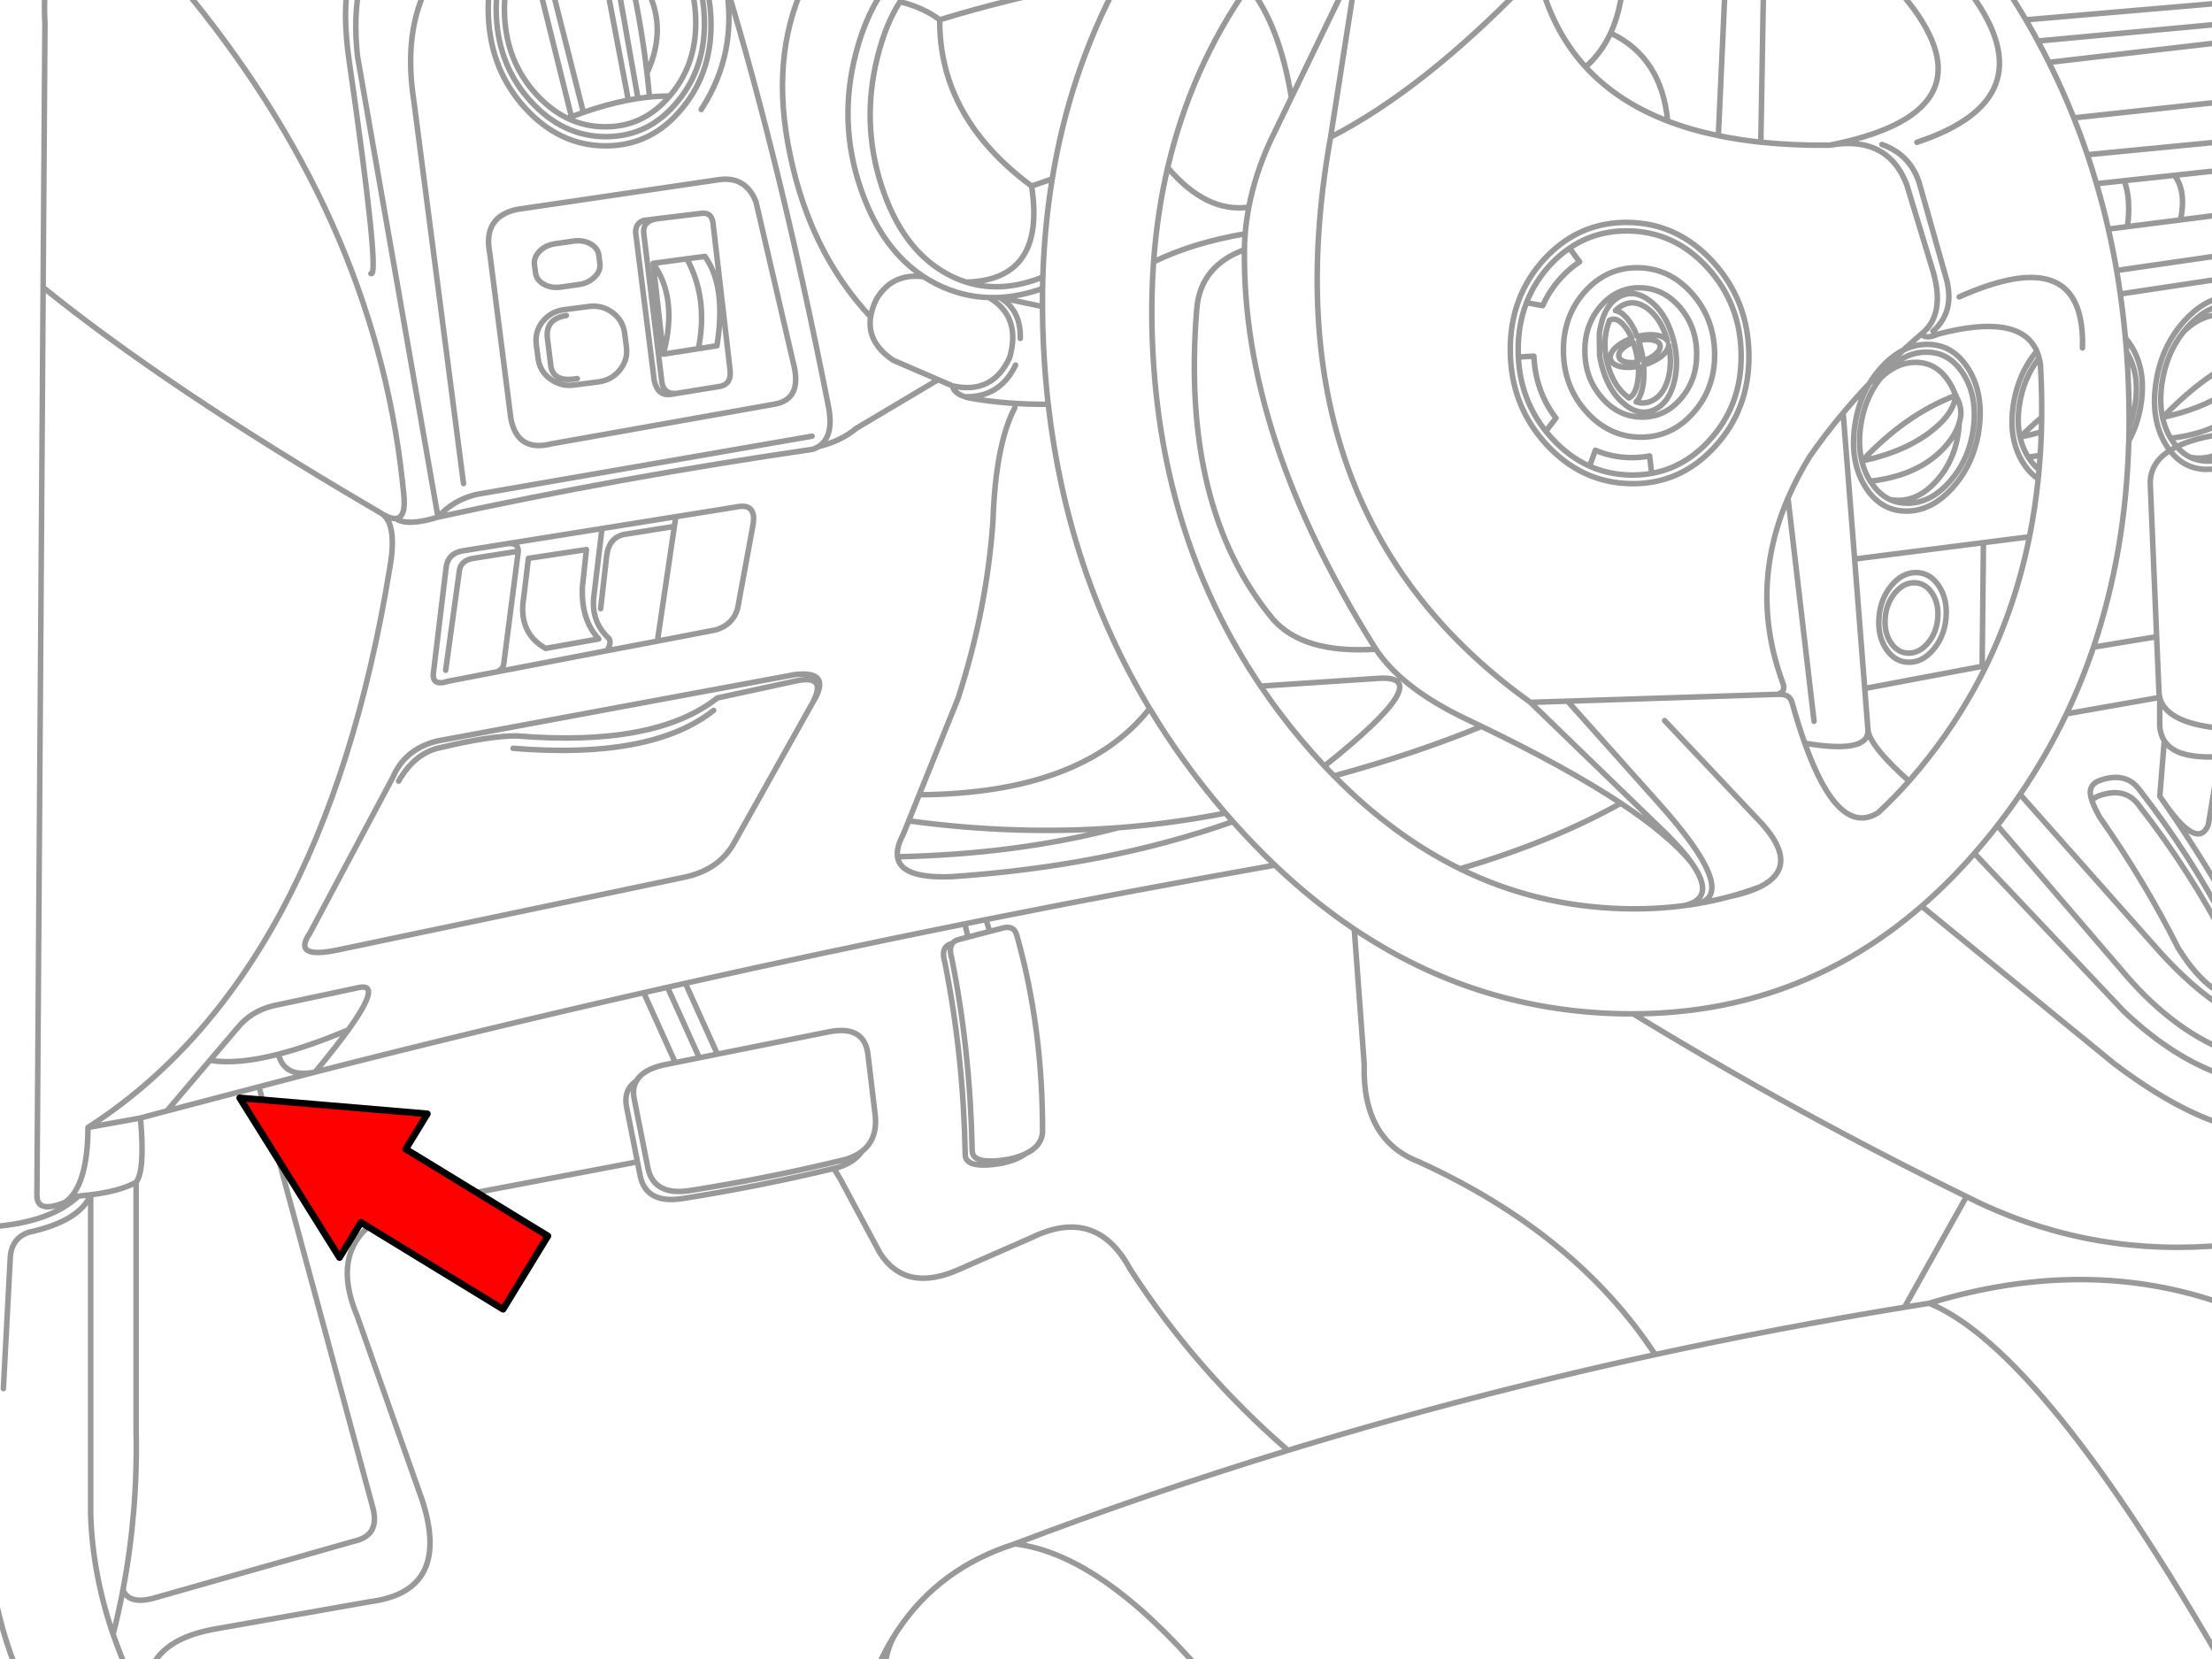 <svg xmlns="http://www.w3.org/2000/svg" xmlns:xlink="http://www.w3.org/1999/xlink" preserveAspectRatio="none" width="400" height="300" viewBox="0 0 400 300"><defs><path fill="#f00" d="M188.15-247.25v46h89.25v22.15l90.2-45.1-90.2-45.1v22.05h-89.25z" id="b"/><path id="a" stroke="#999" stroke-linejoin="round" stroke-linecap="round" d="M368.64 7.466q1.036 1.91 2.011 3.857m-4.17-7.698q1.109 1.906 2.159 3.841m-6.297-10.434q2.169 3.247 4.137 6.593m12.775 29.638q1.195 4.049 2.143 8.209.841 3.7 1.5 7.484m-5.291-20.934q.879 2.598 1.648 5.242m-8.604-21.94q2.456 4.916 4.5 10.039 1.315 3.291 2.456 6.659m25.204 27.099q-3.815.389-7.121 4.104-.356.395-.692.808 3.098-3.053 6.659-3.049.596-.001 1.154.082m-10.302 24.445q-.417-.543-.791-1.17-2.701-4.592-1.714-11.094.963-6.485 5.044-11.061 3.609-4.043 7.764-4.517m-19.253-.462q.561 3.941.923 7.978.573.652 1.071 1.451 2.709 4.351 1.747 10.517-.568 3.621-2.209 6.626-.535 20.012-6.379 37.286m15.05-36.248q-.587-.675-1.088-1.516l-.016-.016q-2.446-4.154-1.549-10.039.79-5.318 3.89-9.214m-12.099-11.077q.355 2.116.659 4.253m1.401 14.901q.22 4.643.181 9.148.763-1.927 1.104-4.104.856-5.536-1.549-9.462.159 2.197.264 4.418zm-.478-6.923q.114 1.251.214 2.506m-15.577 2.423q.046.777.082 1.549.184 3.985.132 7.846-.013 1.322-.049 2.637-.069 2.135-.214 4.236-.083 1.308-.198 2.604-.074.839-.165 1.665-.548 5.359-1.582 10.467-2.49 12.387-7.797 23.275-4.299 8.806-10.434 16.632-1.74 2.223-3.544 4.269-2.711 3.052-5.571 5.703m-32.39 16.401q2.879-.502 5.654-1.253 2.688-.732 5.291-1.698m35.44-88.897l.016.016m-1.137-2.357q.693 1.106 1.121 2.341m-7.253-5.984q3.852-.005 6.132 3.643m-12.528-.709q2.935-2.939 6.396-2.934m-9.956 11.819q.639-5.126 3.56-8.885m-1.797 18.544q-2.486-3.997-1.764-9.659m1.78 9.676l-.016-.016m15.462-15.478q1.467 2.489.643 4.879-.031.781-.132 1.599-.047.375-.115.742-.381 2.338-1.319 4.352-.932 2.027-2.423 3.725-3.198 3.656-7.055 3.659-.79-.001-1.516-.148 1.454.675 3.198.676 4.218-.003 7.714-4.006 1.567-1.787 2.571-3.907.968-2.024 1.418-4.352.141-.687.231-1.401.706-5.663-1.797-9.659-2.502-4.003-6.725-4.006-4.218.003-7.714 4.006-.331.379-.643.775m4.203-5.159q2.065-1.025 4.319-1.022 4.659-.006 7.418 4.401 2.759 4.413 1.978 10.665-.09.713-.214 1.401-.444 2.31-1.335 4.352-1.162 2.698-3.115 4.929-3.854 4.407-8.506 4.401-4.667.006-7.434-4.401-2.742-4.421-1.945-10.681.551-4.443 2.654-7.962m30.561 17.225q-1.579-1.063-2.769-2.967-2.692-4.36-1.714-10.533.855-5.536 4.22-9.61m.429 21.445q-1.105-.894-1.978-2.291l-.016-.016q-2.438-3.942-1.549-9.528.736-4.784 3.544-8.357m33.94 19.451q-1.728.676-3.56.676-4.145 0-6.742-3.412m10.302-.313q-2.392 1.698-5.044 1.698-.81.002-1.549-.148 1.473.696 3.264.692 1.715 0 3.33-.643m-6.593-.049q-1.371-.663-2.456-1.929m-8.621-3.56q-.013 1.262-.049 2.522m17.72 100.369q-4.498-1.792-8.786-8.637-6.11-12.178-14.159-23.621-1.032-1.837-1.451-3.082-.26-.739-.297-1.269-.099-1.714 1.747-2.374 4.78-1.681 7.253 1.846 9.027 11.552 15.692 24.363m-53.012-49.946q-1.964 2.374-4.467 2.374-2.508 0-4.104-2.374-1.588-2.374-1.319-5.736.261-3.363 2.225-5.736 1.964-2.374 4.467-2.374 2.508 0 4.104 2.374t1.335 5.736q-.269 3.363-2.242 5.736zm24.017 11.703q-3.619 7.579-8.39 14.572m-4.104 5.621q-.56.732-1.137 1.451-1.486 1.852-3.017 3.593m21.247-9.561q.432-.557 1.319-.874 4.78-1.681 7.253 1.846 9.116 11.667 15.824 24.61m-24.099-53.325q-2.105 6.206-4.896 12.066m-8.39 14.572q-1.954 2.864-4.104 5.621m-66.742-107.523q8.368.12 14.324 6.643 5.984 6.565 6.082 15.725.104 9.147-5.736 15.495-4.472 4.913-10.451 5.984-1.802.323-3.742.297-4.01-.061-7.467-1.599-3.762-1.677-6.874-5.093-.545-.598-1.038-1.22-4.613-5.755-4.978-13.418-.027-.516-.033-1.038-.055-4.767 1.5-8.786 1.419-3.696 4.203-6.758 1.681-1.827 3.577-3.115 4.674-3.202 10.632-3.115zm47.935-44.77q1.959 2.348 3.775 4.764m-180.744-4.764q-1.454 1.449-2.67 3.33-2.6 4.034-4.088 10.055-2.934 11.802.725 23.143 3.725 11.605 11.934 16.055 1.678.905 3.412 1.451m-13.962-54.034q-3.885 4.671-5.934 12.412-3.358 12.635.841 24.775 3.725 10.857 11.374 15.874 1.104.717 2.291 1.319 4.55 2.294 9.495 2.44.948.029 1.912-.016 3.78-.203 7.78-1.615.019-1.039.049-2.077-7.349 2.962-13.846.923m132.529 112.336q-1.345.233-2.72.412-5.437.714-11.209.544-15.579-.458-29.308-7.203-12.109-5.958-22.78-16.797-.867-.877-1.731-1.78-2.197-2.343-4.335-4.896-3.883-4.642-7.203-9.561-17.935-26.555-19.533-61.187-.373-8.007.165-15.528.642-8.865 2.555-17.061 4.214-18.037 14.588-32.819l.346-.495m-35.819 35.374q3.119-19.119 11.786-35.374m-13.484 53.11q.292-9.156 1.698-17.736m-1.764 23.077q-.006-1.643.016-3.264m1.022 20.934q-.6-5.258-.857-10.681-.168-3.536-.181-6.989m19.385 72.693q-14.884-24.758-18.346-55.023m31.797 73.633q-7.611-8.88-13.451-18.61m13.714 18.907l-.264-.297m1.599 1.83q-.672-.755-1.335-1.533m8.934 9.412q-3.875-3.685-7.599-7.879m21.956 19.451q-7.421-4.972-14.357-11.572m61.814 26.852q-25.796-.741-47.457-15.28m50.44 15.313q-1.482.01-2.984-.033m55.138-19.434q-22.322 19.383-52.154 19.467m61.698-29.011q-4.584 5.248-9.544 9.544m-172.452 5.588l3.923-1.022m-5.736 1.5l1.813-.478m-2.802 1.137q.334-.447.989-.659m-.989.659q-.688.888-.132 2.703 3.35 16.724 3.692 34.879.148 2.557 6.659 1.451 1.708-.379 2.934-.956 2.972-1.388 3.132-3.923.046-18.878-4.615-35.473-.499-2.136-2.835-1.385l-2.11.544m6.429 40.237q-1.498 1.084-4.187 1.681-6.512 1.107-6.659-1.451-.342-18.156-3.692-34.879-.836-2.729 1.121-3.363l.264-.066m167.754-103.913q1.995-2.276 4.203-3.379m-6.181 6.082q.862-1.427 1.978-2.703m-38.605-5.522l.148.495q-.396-.688-1.632-.973-1.662-.372-3.841.181-.747-1.996-1.846-3.297-1.086-1.267-2.093-1.385.578-.62 1.319-.989 2.185-1.111 4.517.626 2.323 1.758 3.429 5.341zm-2.489.33q-1.118-.241-2.571.115.207.652.379 1.368.294 1.157.445 2.258 1.267-.39 2.126-1.104 1.025-.835.923-1.615-.122-.764-1.302-1.022zm7.022-8.473q4.064 4.555 4.137 10.912.071 6.353-3.89 10.764-3.948 4.443-9.626 4.368-5.669-.089-9.725-4.648-4.037-4.526-4.104-10.879-.068-6.349 3.874-10.78 3.959-4.415 9.626-4.335 5.671.076 9.709 4.599zm-2.159 2.538q3 3.473 3.049 8.324.057 4.853-2.868 8.225-2.92 3.389-7.121 3.33-4.189-.066-7.187-3.544-2.992-3.456-3.049-8.308-.049-4.844 2.868-8.225 2.928-3.371 7.121-3.313 4.197.058 7.187 3.511zm-1.385 5.093q1.321 4.239.429 8.159-.904 3.919-3.495 5.225-2.584 1.317-5.341-.742l-.049-.066q-2.727-2.072-4.039-6.264-.424-1.361-.626-2.687l-.049-3.94q.097-.772.28-1.533.895-3.91 3.478-5.209 2.584-1.301 5.341.775 2.757 2.058 4.071 6.28zm-1.912 3.742q1.238-1.019 1.269-1.978.64 2.909.016 5.637-.763 3.294-2.951 4.385-1.436.738-2.934.247.949-.984 1.286-3.297.217-1.606.049-3.363 1.951-.562 3.264-1.632zm-4.302 4.451q-.349 2.497-1.566 3.115l-.049.016-.231-.198q-2.331-1.74-3.445-5.308-1.107-3.571-.346-6.874.209-.925.527-1.681l.049-.016q1.217-.625 2.588.989.798.934 1.385 2.291-1.531.534-2.621 1.418-1.421 1.168-1.253 2.258.178 1.082 1.846 1.451 1.426.307 3.231-.066.076 1.354-.115 2.604zm20.094-4.681q.107 9.798-6.148 16.599-6.218 6.838-15.165 6.709-8.954-.132-15.363-7.154-6.371-6.983-6.478-16.78-.106-9.795 6.115-16.632 6.259-6.802 15.214-6.676 8.946.134 15.313 7.121 6.405 7.018 6.511 16.813zm25.484 26.176q-2.062-.974-3.528-3.313m11.159 20.225q1.247 1.862 1.038 4.5-.206 2.638-1.747 4.5-1.544 1.862-3.511 1.863-1.964-.001-3.214-1.863-1.247-1.862-1.038-4.5.206-2.638 1.747-4.5 1.536-1.862 3.495-1.863 1.972.001 3.231 1.863zm-70.402-51.973q1.196-2.721 3.297-5.028 1.583-1.724 3.379-2.901m-4.286 28.27q-3.694-4.839-3.989-11.209m16.253-1.549q.711-.588 1.698-.956.264.706.478 1.516.25 1.059.363 2.06-1.185.218-2.126 0-1.18-.266-1.302-1.038-.119-.763.89-1.582zm4.681 19.599q-1.653.323-3.445.297-3.411-.046-6.363-1.335m-130.238 120.232l-1.319-11.077q-.722-5.403-7.517-3.89l-19.698 3.94-3.264.659-4.352.874-2.291.462q-3.575.859-4.714 2.819-.798 1.362-.429 3.247l2.506 12.659q1.17 5.09 7.978 3.89 12.817-2.046 24.857-4.879 1.52-.354 3.033-.725 1.652-.534 2.786-1.401 2.887-2.208 2.423-6.577zm-2.423 6.577q-1.308 1.927-4.17 2.852l-.923.231q.81 1.12 1.516 2.473l1.764 3.297m-29.242-220.09q.857 2.786 1.006 5.918.39 8.316-4.418 14.143l-.264.313q-4.684 5.568-11.637 5.571-3.665-.002-6.857-1.549-3.041-1.467-5.654-4.335-5.32-5.827-5.72-14.143-.148-3.132.429-5.918m35.934 0q.786 2.887.94 6.082.454 9.682-5.143 16.467-5.537 6.842-13.863 6.841-8.331.001-14.572-6.841-6.185-6.785-6.643-16.467-.152-3.196.346-6.082m37.748 0q.794 2.817.94 5.951.431 9.044-4.797 15.379-5.183 6.397-12.973 6.396-7.785.001-13.616-6.396-5.785-6.335-6.214-15.379-.149-3.134.379-5.951m16.632 47.11q-1.338-.748-3.082-.495l-3.231.462q-1.746.249-2.868 1.352-1.104 1.124-.94 2.456l.198 1.467q.166 1.318 1.5 2.06 1.357.762 3.099.511l3.247-.462q1.741-.251 2.835-1.368 1.124-1.101.956-2.423l-.181-1.467q-.171-1.328-1.533-2.093zm3.973 12.412q-1.877-1.394-4.269-1.088l-4.434.577q-2.394.304-3.89 2.126-1.463 1.851-1.17 4.154l.33 2.538q.297 2.299 2.176 3.692 1.91 1.422 4.302 1.121l4.434-.577q2.393-.3 3.857-2.143 1.496-1.831 1.203-4.137l-.33-2.538q-.297-2.304-2.209-3.725zm-17.291 76.567q25.022 2.036 36.264-6.857m-36.923 9.099q25.022 2.036 36.264-6.857m-13.945 66.973q-2.406 1.671-1.813 4.698l1.978 9.973.527 2.687q1.17 5.09 7.978 3.89 13.949-2.227 26.967-5.374m-39.297-.478l3.824-.725m255.25-198.826l32.16-3.725m-34.171-.132l34.171-3.181m-36.33-.659l36.33-3.115m-23.555 32.753l4.995-.544 9.083-.973 9.478-1.022m-21.412 10.747l3.445-.445q.643-5.093-.593-8.308m-1.352 16.236l19.912-2.885m0-7.335l-8.374 1.071-9.594 1.22m9.594-1.22q1.087-5.201-1.104-8.061m-15.725-3.725l25.204-2.44m0-7.22l-27.66 3m3.56 95.704l11.407-1.879-1.154-27.693q-.056-3.703 3.544-5.984.575-.366 1.253-.692m-10.203-27.61l19.253-2.901m-48.396 3.429q19.935-8.886 22.039 4.698.105.638.165 1.335.079.852.099 1.78.007.688-.016 1.418m26.11 3.181q-6.021 3.531-11.572 9.363 6.914-1.482 11.572-4.566m-62.374-44.77q5.029 1.762 6.725 6.857l5.011 17.736q1.406 5.761-2.506 9.165m-3.379-58.138q13.551 18.825-15.346 24.511 10.53-1.844 13.978 7.121l4.484 14.769q2.805 8.617-1.846 12.264.654.83 2.357.264.319-.108.676-.264 14.789-3.866 17.852 3.082.254.588.429 1.253.158.625.247 1.319m-29.341 80.885q-7.193 4.543-13.286-12.561-1.159-3.237-2.275-7.253-.423-1.751-2.637-1.582l-37.978 1.236 16.385 18.346q14.432 16.095 7.401 18.214m10.945-2.951q7.368-3.609.478-11.374l-17.671-18.725m52.632-58.797q-9.044 3.426-16.929 11.852 8.154-1.735 12.989-5.769 3.591-2.901 3.956-6.066m-15.445 15.495q7.849-.923 12.379-5.077l.033-.033q1.657-1.525 2.637-3.165.684-1.143 1.038-2.341m-.61-4.912l-.033.033m-.016-.016l.049-.016m-15.676-2.11q-2.469 2.609-4.714 5.291l2.077 26.423 23.291-2.967 8.324-1.055m-.231-14.423q1.123-.127 2.176-.313m33.742-3.956q-5.705.738-9.05 2.39m-24.429-5.308q-1.962 1.658-3.874 3.577 2.005-.409 3.824-.94m23.39 1.154q5.973-.707 10.137-3.247m-12.692 39.132l.429 10.154q.033.429.132.824 1.033 4.205 9.231 5.374 1.556.125 2.901-.033m-11.308 2.489q1.599 2.504 6.198 2.852m-6.198-2.852l-.808 10.039.115.181q.597.891 1.154 1.665 5.676 7.814 7.5 3.33l2.06-12.429q-1.62.282-3.824.066m3.824-.066q.698-.117 1.286-.33m-12.132-10.286v5.242q.13 1.494.824 2.588m-32.704-35.819l-.231 22.368.758-.148m6.099 23.308l25.253 28.451q2.138 2.369 4.253 4.352.758.713 1.516 1.385 3.211 2.82 6.363 4.747m-45.643-28.27l27.05 28.599q9.136 8.663 18.594 11.736m-10.846-48.825q5.825 8.437 10.846 17.209m-28.995-33.956l16.863-2.967m-29.357 23.16l22.105 25.731q9.076 10.998 19.385 15.05m-124.073-193.073q2.443 8.929 8.126 15.132 2.838-2.502 4.517-6.132 1.777-3.863 2.242-9m-2.242 9q9.221 4.38 10.319 15.907 4.22 1.624 9.165 2.637l1.253-27.544m-1.253 27.544q3.642.761 7.681 1.187l.495-28.731m-.495 28.731q5.794.61 12.396.544m-44.077-14.143q5.753 6.282 14.835 9.775m-138.826-21.577q4.251 1.059 7.187 3.264 12.093-3.721 26.737-6.593m-10.121 36.66q2.634 17.011-11.819 17.374m-4.797-47.44q-.114 17.684 16.616 30.066m-41.061-36.66q-6.345 13.518-2.588 31.121 3.63 17.53 14.539 29.209.223-1.509 1.022-3.165 2.837-4.845 8.588-4.104m76.468-53.061l-9.989 20.638-3.857 7.978q-2.718 5.936-3.841 11.868-.463 2.408-.659 4.813-.078.892-.115 1.78-.014.543-.016 1.088-.454 33.595 23.489 71.803l.28.445q4.6 6.933 15.808 12.379 1.682.793 3.297 1.582 15.498 7.477 25.187 13.896 8.731 5.786 12.758 10.714-1.597-2.241-4.451-5.093l-24.66-23.868q-47.876-34.278-36.297-101.276l.165-.923 4.352-27.824m-19.22.495q5.607 6.949 7.78 20.143m-22.368 12.676q6.97 8.231 14.67 7.17m-39.281-3.824l3.725-1.286m-1.764 23.077l-7.764-1.648q3.891 2.253 3.758 7.418m-27.066-3.89q-.7 4.655 4.121 7.846l8.093 3.495 2.588 1.121q7.273 1.622 10.352-5.143 2.097-7.403-3.758-10.83m-6.593 15.973q.19 1.283 2.258 1.978 6.346.121 9.148-5.736m-9.148 5.736q.331.103.709.198 6.69 1.217 14.341 1.154m-49.418-.033l-40.418 7.187q-6.096 1.536-7.319-4.484l-3.824-30q-1.307-6.563 4.945-7.912l36.264-5.341q5.015-.817 6.923 3.956l6.725 29.011q1.782 6.668-3.297 7.582zm29.522-4.418l-14.753 8.769q-2.79 2.336-6.907 3.346-.458.281-1.006.478-34.684 5.042-67.781 12.264-5.55 1.72-7.665.247h-.28q-.866-.063-2.143-.824 2.739 1.954 1.385 9.676-11.999 73.831-54.594 101.276l9.495-1.714q2.388-.647 4.78-1.286l7.78-9.148 4.995-5.868q2.468-3.043 6.495-4.006l15.511-3.297q4.154-.86-1.978 7.665-2.29 3.162-6 7.632 29.508-7.542 59.424-14.357 2.15-.489 4.302-.973 1.615-.364 3.231-.725 25.131-5.635 50.539-10.747 1.915-.386 3.824-.775 25.977-5.188 52.237-9.841m-103.732-136.65q6.71-10.309 4.434-22.78 10.021 33.076 18.511 76.188 1.207 5.683-1.764 7.566m74.951 67.797q-22.636 8.033-50.77 9.956-9.332.397-9.874-3.593-.233-1.656 1.038-4.055l.989-2.44 1.896-4.714 7.006-17.374q5.203-16.022 6.33-32.044.467-13.955 3.956-20.572m-53.803 52.484l14.308-3.099q5.572-1.146 2.967 3.89l.527-.923q2.515-4.84-3.824-4.088l-64.616 12q-5.863 1.456-8.044 6.593l-15.033 28.22q-3.243 4.781 5.407 2.901l62.242-13.055q6.506-1.34 9.231-6.462l14.11-25.187m31.978 41.424l-.659-2.143m-3.824.775l.56 2.39m46.566-22.418q-9.575 1.892-19.368 2.637-18.193 4.801-39.94 5.258m39.94-5.258q-18.535 1.407-37.912-1.236m60.709-103.287q-7.982 2.936-8.621 10.714-2.938 36.007 13.78 56.11 5.506 6.283 18.61 5.423m-40.913 10.731q-12.108 15.379-41.671 15.594m171.793-74.341q2.938-3.09 6.181-6.082 1.578-1.452 3.231-2.885m-49.121 22.039l.363 3.148m34.632-10.929q-3.256 3.872-6.05 7.896-2.306 3.751-3.923 7.517l4.714 40.352m-49.072-75.166l-2.934-.527m9.61-7.401l-1.83-2.473m-2.456 30.742l-1.813 2.374m-2.176-13.583l-2.802.165m13.929 16.846l-1.038 2.885m-10.714 42.709l6.725-.214m9.626 18.462q-12.462 6.97-29.077 11.852m94.419-36.61l-21.231 4.006.593 7.648q.543 2.966 7.418 9.099m-7.418-9.099q.006 4.174-11.44 2.242m-3.033-44.308q-7.118 16.55-.956 33.363.662 1.617-.923 2.11m-3.247 34.847q-2.082 1.012-5.291 1.698m-7.055-6.132q4.642 6.495-1.319 7.797m30.841-62.671l1.83 23.407m-95.968 15.808q14.571-3.981 26.671-8.951m-59.308-84.001q7.148-3.484 16.566-5.077m2.802 81.792l21.478-1.418q10.737-.599-9.94 15.874m1.104-113.721q16.699-8.59 35.308-27.824m126.76 228.134q-23.582 2.308-44.572-7.517l-2.506-1.22-11.209 20.011q2.241-.371 4.484-.725 28.683-8.731 53.803.346m-157.782-67.995l1.797 24.396q-.398 13.726 9.874 17.671 28.308 12.908 42.742 34.863 22.236-4.831 45.083-8.555m-190.37-19.319l5.093 9.495q4.7 7.343 14.506 2.901l12.923-5.67q11.688-5.701 17.802 5.67 11.895 18.361 28.55 32.803 9.222-2.824 18.561-5.44 23.559-6.599 47.852-11.885m-81.495 57.973q-18.8-21.907-34.303-23.737-13.594 4.314-21.099 15.528l-.445.676q-2.017 3.289-1.962 7.533m1.962-7.533q-2.215 3.451-3.874 7.533m25.418-23.737q24.264-9.226 49.385-16.912m114.595-98.408l34.748 28.418q11.064 8.425 20.44 11.291m-56.045-177.843q23.614-7.814 9.89-26.737m-61.187 184.337q28.888 17.639 60.264 33.05m-6.725 19.286q20.662 8.59 53.803 66.561m-339.712-305.245q-1.038 5.506.148 13.846 5.703 39.66 3.956 38.638m-1.929-52.484q-1.308 5.78-.495 13.187l14.555 83.342q2.681-3.041 6.857-4.088l60.792-10.55m-69.297-81.891q-4.7 8.589-2.703 21.363l8.967 69.1m30.495-90.462q1.74 8.148 2.687 16.22 4.007-8.727-.643-16.22m-13.747 24.396l.725-.28-5.984-24.116m5.984 24.116q1.089-.413 2.159-.775l-5.901-23.341m17.407 16.22q.249 2.167.445 4.335 1.882-.187 3.659-.181m-11.489-20.374l4.006 21.116q.883-.168 1.747-.297l-3.676-20.819m3.676 20.819q1.053-.16 2.077-.264m1.418 22.006l-2.407.297q-1.52.454-1.516 2.176l3.363 26.77q.649 2.942 3.099 2.506l1.154-.181q-2.517.323-2.868-1.995l-3.297-27.099q-.108-2.092 2.473-2.473zm0 0l7.879-.956q2.104-.332 2.242 2.176l3.033 26.11q.284 2.469-1.648 2.967l-7.648 1.236-.165.033m-17.061-50.786q4.262-1.482 8.126-2.225m-114.809-21.116q-.307 4.236-.247 8.835v216.002q10.536-.764 15.627-5.539-1.334.697-2.423 1.137-5.011 2.039-5.093-1.137l1.121-164.309.33-47.605q-.202-3.708.099-7.385m119.243 49.385q3.905 5.383 2.176 16.154l-3.346.527-6.346.989-1.846-16.418 6.099-.824 3.264-.429zm-7.517 17.671q2.694-10.076-1.846-16.418m8.192 15.429q1.809-9.165-2.093-16.253m-19.813 21.66q-4.133.738-4.747-2.044l-.659-5.275q-.397-3.483 3.429-4.088m-21.824 64.155l2.506-18.198q.345-1.703 2.506-2.044l8.11-1.286q.045-1.633-2.077-1.352l-.066.016-7.912 1.269q-2.726.462-3 3.132l-2.242 18.594q-.524 2.898 2.637 1.846l8.819-1.698q1.245-.532 1.269-1.797l2.571-19.912v-.099m.989 8.407q-1.054 6.303 3.956 9.165l9.626-1.714q-3.219-3.421-2.967-9.363l.725-6.791-10.484 1.582-.857 7.121zm13.912 1.978l1.104-9.659q.401-3.082 3-3.742l9.231-1.467.264-1.764-13.352 2.143-1.5 12.511q-.421 4.477 2.835 7.451.376.947-.495 2.143l9.181-1.747 3.066-20.736m-30.314 3.132l17.225-2.753m13.352-2.143l10.896-1.747q3.733-.825 3.066 3.214l-2.769 15.033q-.756 2.951-3.89 3.956l-10.632 2.044m-111.084-63.957q22.521 18.175 59.143 39.66.918.547 1.846 1.088l.33.214m-36.676-95.952q35.012 41.816 40.319 89.935.134 1.185.247 2.374.481 4.329-1.467 4.467m.544 47.49q2.978-5.167 7.582-6.066 9.12-2.17 13.78-2.11m-3.577-11.588l19.83-3.808m14.242 60.132l5.786 12.808m-13.319-11.11l5.703 12.643m4.352-.874l-5.753-12.742m-57.726 7.698q-7.046 2.958-12.643 4.401.989 3.931 5.637 3.396.481-.06 1.006-.165l-10.154 2.654 20.506 75.808q1.53 5.24-3.165 6.33l-36.66 10.418q-4.234 1.033-5.275-1.582-.766 4.047-1.78 8.044 1.274 3.692 2.934 7.385m14.572-111.182q4.881.816 12.379-1.104m-3.511 5.885l-16.649 4.368m-3.28 102.034q1.85-6.699 12.478-8.44l27.693-4.879q14.451-1.932 9.363-18.066l-11.868-33.627q-6.276-15.066 9.758-20.044l37.121-7.039m-95.045 5.225q-1.054.131-2.209.231m2.209-.231q5.45-.69 8.209-2.275 1.64-2.07.791-11.605m-24.791 48.924l1.236-23.489q.139-3.676 3.363-4.78 9.188-2.004 11.192-6.775v57.99q.369 10.745 4.055 21.495m-4.549-91.649q-.042 10.595-4.137 13.533m-13.203 4.401l-1.516 42.594q-.191 23.433 6.396 38.506m21.165-89.144v44.572q.338 14.877-2.374 29.143" fill="none"/><path id="c" stroke="#000" stroke-width="3" stroke-linejoin="round" stroke-linecap="round" d="M-.006 18.385h74.298v-18.382l75.11 37.555-75.11 37.576v-18.444h-74.298v-38.304z" fill="none"/></defs><use xlink:href="#a" transform="translate(-.138 -.046)"/><g transform="matrix(-.288 -.176 .176 -.288 188.685 198.673)"><use xlink:href="#b"/><use xlink:href="#c" transform="matrix(1.201 0 0 1.201 188.2 -269.3)"/></g></svg>